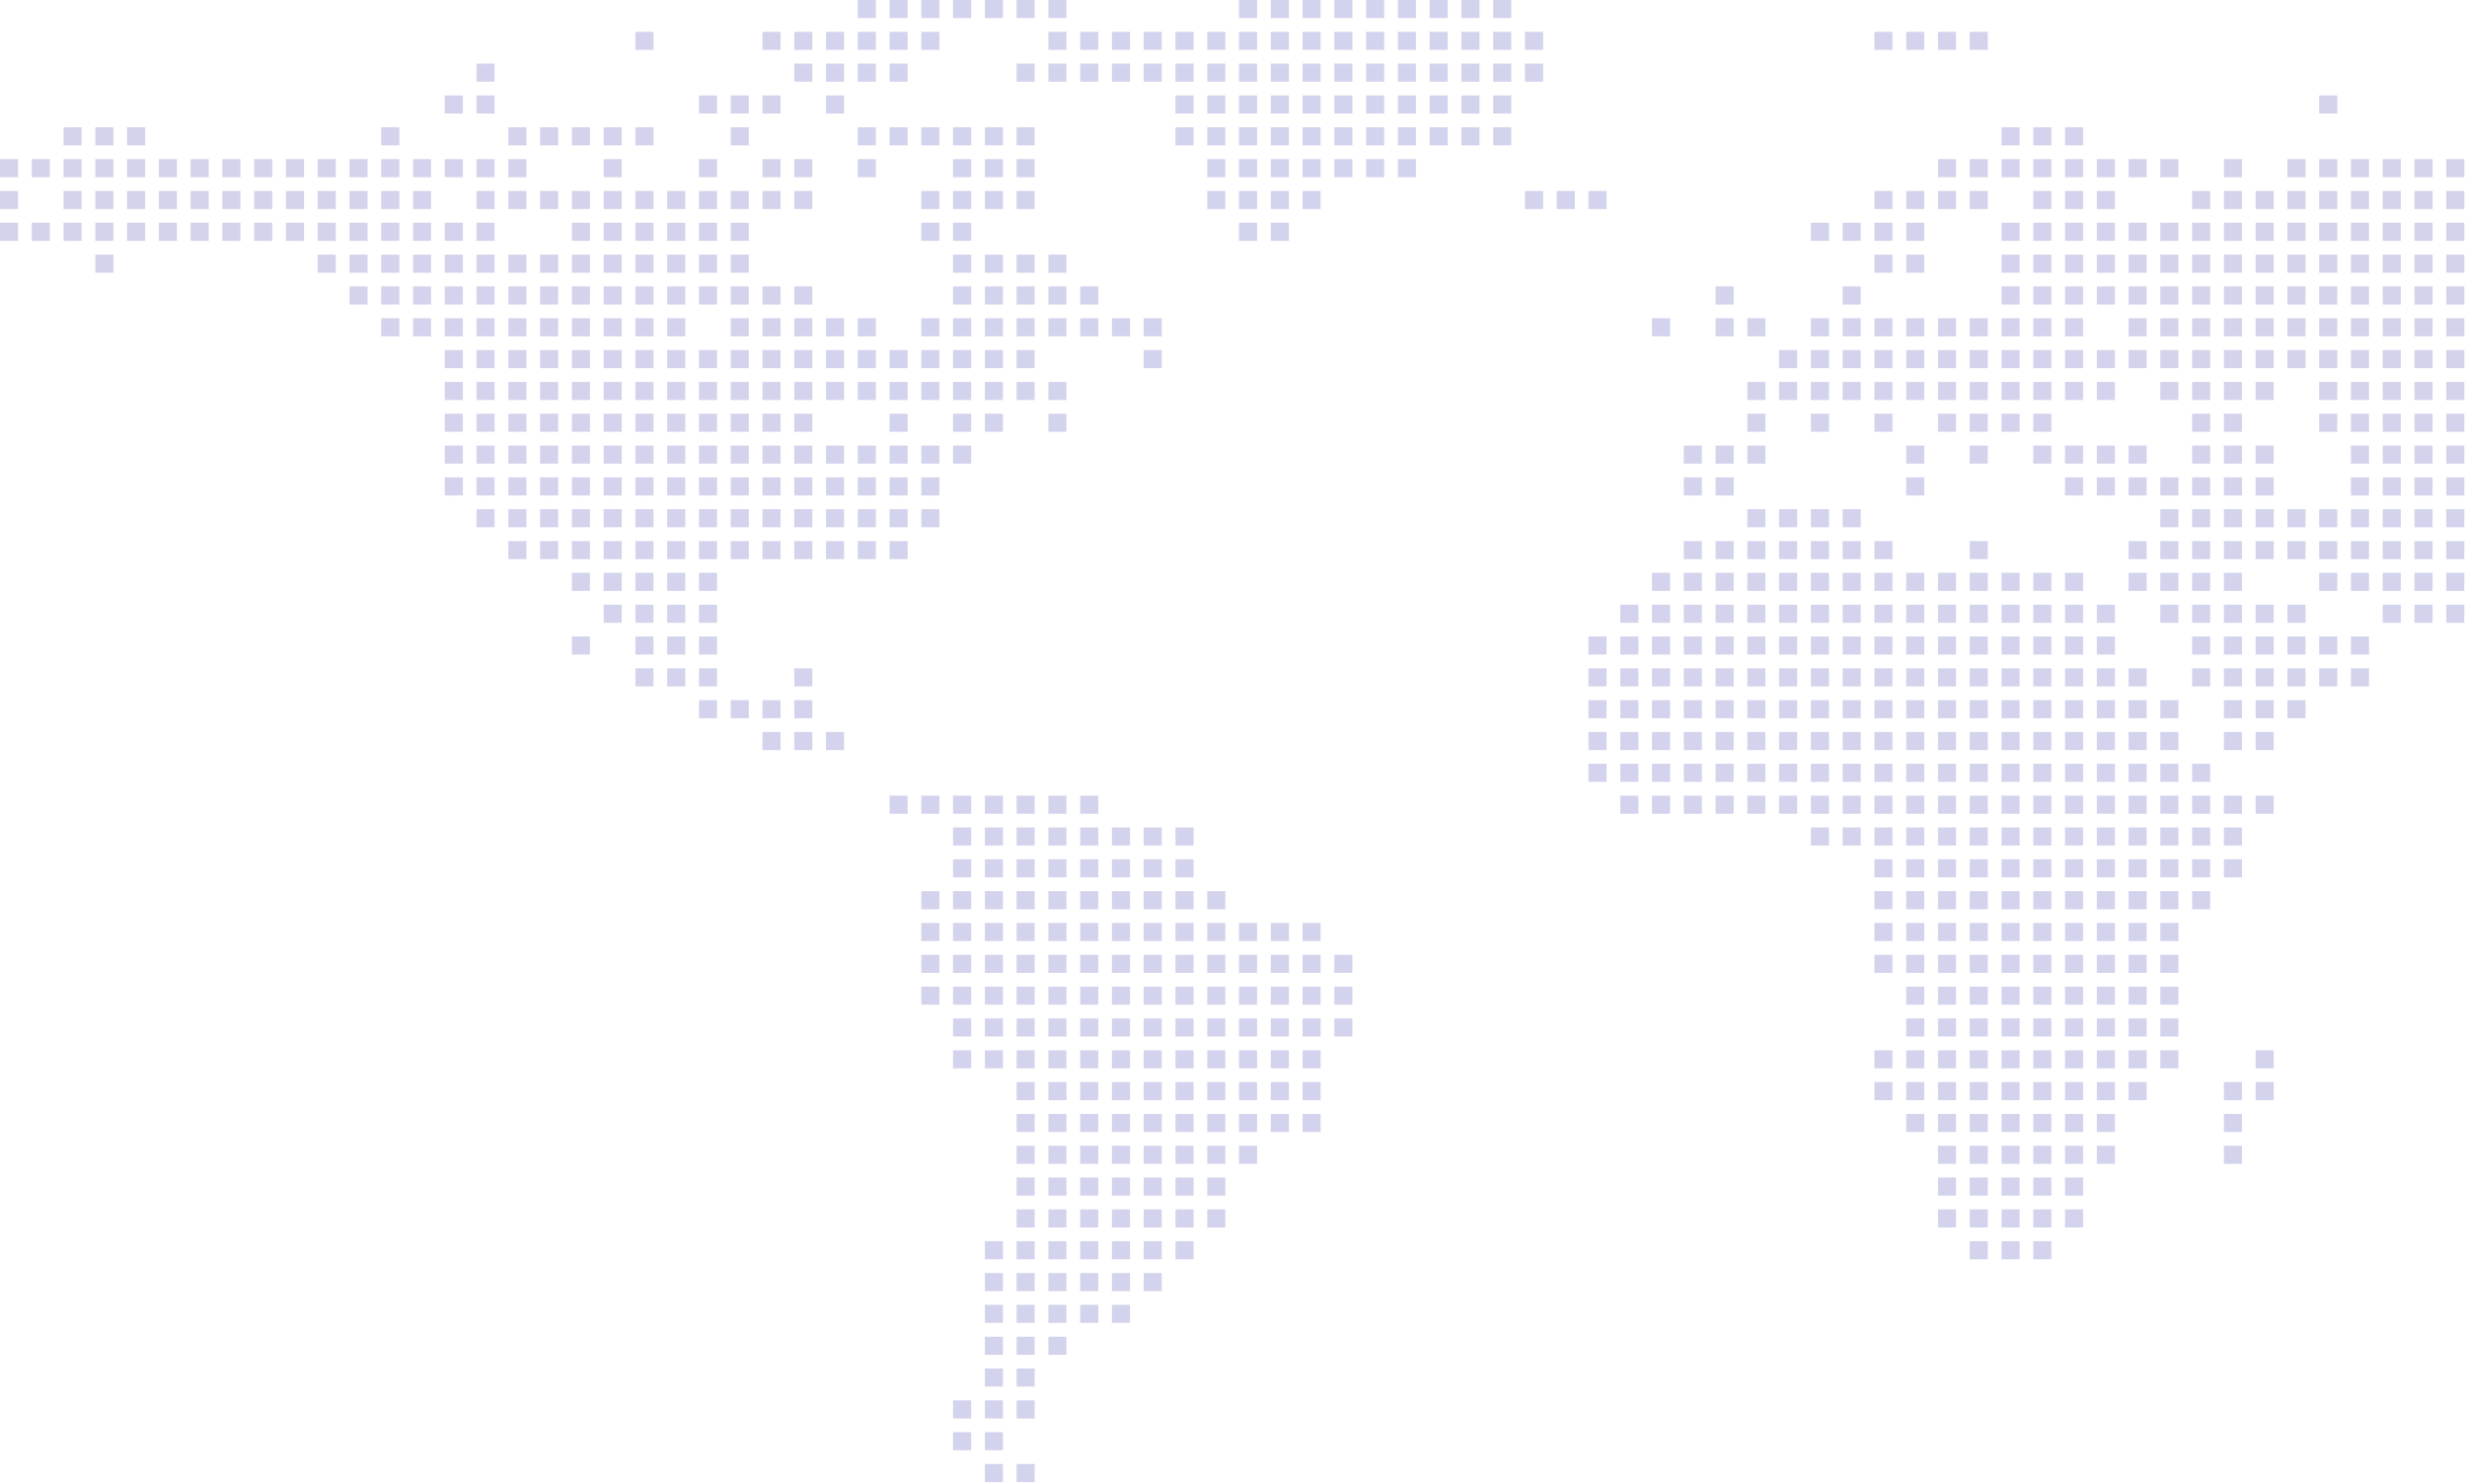 <svg width="803" height="483" fill="none" xmlns="http://www.w3.org/2000/svg"><path d="M336.796 476.569h-5.886v5.886h5.886v-5.886ZM326.462 476.569h-5.886v5.886h5.886v-5.886ZM326.462 466.215h-5.886v5.887h5.886v-5.887ZM316.108 466.215h-5.886v5.887h5.886v-5.887ZM336.796 455.862h-5.886v5.886h5.886v-5.886ZM326.462 455.862h-5.886v5.886h5.886v-5.886ZM316.108 455.862h-5.886v5.886h5.886v-5.886ZM336.796 445.489h-5.886v5.886h5.886v-5.886ZM326.462 445.489h-5.886v5.886h5.886v-5.886ZM347.131 435.135h-5.886v5.887h5.886v-5.887ZM336.796 435.135h-5.886v5.887h5.886v-5.887ZM326.462 435.135h-5.886v5.887h5.886v-5.887ZM367.819 424.763h-5.886v5.886h5.886v-5.886ZM357.484 424.763h-5.886v5.886h5.886v-5.886ZM347.131 424.763h-5.886v5.886h5.886v-5.886ZM336.796 424.763h-5.886v5.886h5.886v-5.886ZM326.462 424.763h-5.886v5.886h5.886v-5.886ZM378.153 414.409h-5.886v5.887h5.886v-5.887ZM367.819 414.409h-5.886v5.886h5.886v-5.886ZM357.484 414.409h-5.886v5.887h5.886v-5.887ZM347.131 414.409h-5.886v5.887h5.886v-5.887ZM336.796 414.409h-5.886v5.887h5.886v-5.887ZM326.462 414.409h-5.886v5.887h5.886v-5.887ZM667.706 404.056h-5.886v5.886h5.886v-5.886ZM657.372 404.056h-5.886v5.886h5.886v-5.886ZM647.018 404.056h-5.886v5.886h5.886v-5.886ZM388.506 404.056h-5.886v5.886h5.886v-5.886ZM378.153 404.056h-5.886v5.886h5.886v-5.886ZM367.819 404.056h-5.886v5.886h5.886v-5.886ZM357.484 404.056h-5.886v5.886h5.886v-5.886ZM347.131 404.056h-5.886v5.886h5.886v-5.886ZM336.796 404.056h-5.886v5.886h5.886v-5.886ZM326.462 404.056h-5.886v5.886h5.886v-5.886ZM678.041 393.683h-5.886v5.886h5.886v-5.886ZM667.706 393.683h-5.886v5.886h5.886v-5.886ZM657.372 393.683h-5.886v5.886h5.886v-5.886ZM647.018 393.683h-5.886v5.886h5.886v-5.886ZM636.684 393.683h-5.886v5.886h5.886v-5.886ZM398.841 393.683h-5.886v5.886h5.886v-5.886ZM388.506 393.683h-5.886v5.886h5.886v-5.886ZM378.153 393.683h-5.886v5.886h5.886v-5.886ZM367.819 393.683h-5.886v5.886h5.886v-5.886ZM357.484 393.683h-5.886v5.886h5.886v-5.886ZM347.131 393.683h-5.886v5.886h5.886v-5.886ZM336.796 393.683h-5.886v5.886h5.886v-5.886ZM678.041 383.329h-5.886v5.887h5.886v-5.887ZM667.706 383.329h-5.886v5.887h5.886v-5.887ZM657.372 383.329h-5.886v5.887h5.886v-5.887ZM647.018 383.329h-5.886v5.887h5.886v-5.887ZM636.684 383.329h-5.886v5.887h5.886v-5.887ZM398.841 383.329h-5.886v5.887h5.886v-5.887ZM388.506 383.329h-5.886v5.887h5.886v-5.887ZM378.153 383.329h-5.886v5.887h5.886v-5.887ZM367.819 383.329h-5.886v5.887h5.886v-5.887ZM357.484 383.329h-5.886v5.887h5.886v-5.887ZM347.131 383.329h-5.886v5.887h5.886v-5.887ZM336.796 383.329h-5.886v5.887h5.886v-5.887ZM729.751 372.976h-5.886v5.886h5.886v-5.886ZM688.394 372.976h-5.886v5.886h5.886v-5.886ZM678.041 372.976h-5.886v5.886h5.886v-5.886ZM667.706 372.976h-5.886v5.886h5.886v-5.886ZM657.372 372.976h-5.886v5.886h5.886v-5.886ZM647.018 372.976h-5.886v5.886h5.886v-5.886ZM636.684 372.976h-5.886v5.886h5.886v-5.886ZM409.175 372.976h-5.886v5.886h5.886v-5.886ZM398.841 372.976h-5.886v5.886h5.886v-5.886ZM388.506 372.976h-5.886v5.886h5.886v-5.886ZM378.153 372.976h-5.886v5.886h5.886v-5.886ZM367.819 372.976h-5.886v5.886h5.886v-5.886ZM357.484 372.976h-5.886v5.886h5.886v-5.886ZM347.131 372.976h-5.886v5.886h5.886v-5.886ZM336.796 372.976h-5.886v5.886h5.886v-5.886ZM729.751 362.603h-5.886v5.886h5.886v-5.886ZM688.394 362.603h-5.886v5.886h5.886v-5.886ZM678.041 362.603h-5.886v5.886h5.886v-5.886ZM667.706 362.603h-5.886v5.886h5.886v-5.886ZM657.372 362.603h-5.886v5.886h5.886v-5.886ZM647.018 362.603h-5.886v5.886h5.886v-5.886ZM636.684 362.603h-5.886v5.886h5.886v-5.886ZM626.35 362.603h-5.886v5.886h5.886v-5.886ZM429.863 362.603h-5.886v5.886h5.886v-5.886ZM419.528 362.603h-5.886v5.886h5.886v-5.886ZM409.175 362.603h-5.886v5.886h5.886v-5.886ZM398.841 362.603h-5.886v5.886h5.886v-5.886ZM388.506 362.603h-5.886v5.886h5.886v-5.886ZM378.153 362.603h-5.886v5.886h5.886v-5.886ZM367.819 362.603h-5.886v5.886h5.886v-5.886ZM357.484 362.603h-5.886v5.886h5.886v-5.886ZM347.131 362.603h-5.886v5.886h5.886v-5.886ZM336.796 362.603h-5.886v5.886h5.886v-5.886ZM740.085 352.25h-5.886v5.886h5.886v-5.886ZM729.751 352.25h-5.886v5.886h5.886v-5.886ZM698.729 352.25h-5.887v5.886h5.887v-5.886ZM688.394 352.25h-5.886v5.886h5.886v-5.886ZM678.041 352.25h-5.886v5.886h5.886v-5.886ZM667.706 352.25h-5.886v5.886h5.886v-5.886ZM657.372 352.25h-5.886v5.886h5.886v-5.886ZM647.018 352.25h-5.886v5.886h5.886v-5.886ZM636.684 352.25h-5.886v5.886h5.886v-5.886ZM626.35 352.25h-5.886v5.886h5.886v-5.886ZM615.997 352.25h-5.887v5.886h5.887v-5.886ZM429.863 352.25h-5.886v5.886h5.886v-5.886ZM419.528 352.25h-5.886v5.886h5.886v-5.886ZM409.175 352.25h-5.886v5.886h5.886v-5.886ZM398.841 352.25h-5.886v5.886h5.886v-5.886ZM388.506 352.25h-5.886v5.886h5.886v-5.886ZM378.153 352.25h-5.886v5.886h5.886v-5.886ZM367.819 352.25h-5.886v5.886h5.886v-5.886ZM357.484 352.25h-5.886v5.886h5.886v-5.886ZM347.131 352.25h-5.886v5.886h5.886v-5.886ZM336.796 352.25h-5.886v5.886h5.886v-5.886ZM740.085 341.896h-5.886v5.887h5.886v-5.887ZM709.063 341.896h-5.886v5.887h5.886v-5.887ZM698.729 341.896h-5.887v5.887h5.887v-5.887ZM688.394 341.896h-5.886v5.887h5.886v-5.887ZM678.041 341.896h-5.886v5.887h5.886v-5.887ZM667.706 341.896h-5.886v5.887h5.886v-5.887ZM657.372 341.896h-5.886v5.887h5.886v-5.887ZM647.018 341.896h-5.886v5.887h5.886v-5.887ZM636.684 341.896h-5.886v5.887h5.886v-5.887ZM626.35 341.896h-5.886v5.887h5.886v-5.887ZM615.997 341.896h-5.887v5.887h5.887v-5.887ZM429.863 341.896h-5.886v5.887h5.886v-5.887ZM419.528 341.896h-5.886v5.887h5.886v-5.887ZM409.175 341.896h-5.886v5.887h5.886v-5.887ZM398.841 341.896h-5.886v5.887h5.886v-5.887ZM388.506 341.896h-5.886v5.887h5.886v-5.887ZM378.153 341.896h-5.886v5.887h5.886v-5.887ZM367.819 341.896h-5.886v5.887h5.886v-5.887ZM357.484 341.896h-5.886v5.887h5.886v-5.887ZM347.131 341.896h-5.886v5.887h5.886v-5.887ZM336.796 341.896h-5.886v5.887h5.886v-5.887ZM326.462 341.896h-5.886v5.887h5.886v-5.887ZM316.108 341.896h-5.886v5.887h5.886v-5.887ZM709.063 331.524h-5.886v5.886h5.886v-5.886ZM698.729 331.524h-5.887v5.886h5.887v-5.886ZM688.394 331.524h-5.886v5.886h5.886v-5.886ZM678.041 331.524h-5.886v5.886h5.886v-5.886ZM667.706 331.524h-5.886v5.886h5.886v-5.886ZM657.372 331.524h-5.886v5.886h5.886v-5.886ZM647.018 331.524h-5.886v5.886h5.886v-5.886ZM636.684 331.524h-5.886v5.886h5.886v-5.886ZM626.35 331.524h-5.886v5.886h5.886v-5.886ZM440.197 331.524h-5.886v5.886h5.886v-5.886ZM429.863 331.524h-5.886v5.886h5.886v-5.886ZM419.528 331.524h-5.886v5.886h5.886v-5.886ZM409.175 331.524h-5.886v5.886h5.886v-5.886ZM398.841 331.524h-5.886v5.886h5.886v-5.886ZM388.506 331.524h-5.886v5.886h5.886v-5.886ZM378.153 331.524h-5.886v5.886h5.886v-5.886ZM367.819 331.524h-5.886v5.886h5.886v-5.886ZM357.484 331.524h-5.886v5.886h5.886v-5.886ZM347.131 331.524h-5.886v5.886h5.886v-5.886ZM336.796 331.524h-5.886v5.886h5.886v-5.886ZM326.462 331.524h-5.886v5.886h5.886v-5.886ZM316.108 331.524h-5.886v5.886h5.886v-5.886ZM709.063 321.17h-5.886v5.886h5.886v-5.886ZM698.729 321.17h-5.887v5.886h5.887v-5.886ZM688.394 321.17h-5.886v5.886h5.886v-5.886ZM678.041 321.17h-5.886v5.886h5.886v-5.886ZM667.706 321.17h-5.886v5.886h5.886v-5.886ZM657.372 321.17h-5.886v5.886h5.886v-5.886ZM647.018 321.17h-5.886v5.886h5.886v-5.886ZM636.684 321.17h-5.886v5.886h5.886v-5.886ZM626.35 321.17h-5.886v5.886h5.886v-5.886ZM440.197 321.17h-5.886v5.886h5.886v-5.886ZM429.863 321.17h-5.886v5.886h5.886v-5.886ZM419.528 321.17h-5.886v5.886h5.886v-5.886ZM409.175 321.17h-5.886v5.886h5.886v-5.886ZM398.841 321.17h-5.886v5.886h5.886v-5.886ZM388.506 321.17h-5.886v5.886h5.886v-5.886ZM378.153 321.17h-5.886v5.886h5.886v-5.886ZM367.819 321.17h-5.886v5.886h5.886v-5.886ZM357.484 321.17h-5.886v5.886h5.886v-5.886ZM347.131 321.17h-5.886v5.886h5.886v-5.886ZM336.796 321.17h-5.886v5.886h5.886v-5.886ZM326.462 321.17h-5.886v5.886h5.886v-5.886ZM316.108 321.17h-5.886v5.886h5.886v-5.886ZM305.774 321.17h-5.886v5.886h5.886v-5.886ZM709.063 310.817h-5.886v5.886h5.886v-5.886ZM698.729 310.817h-5.887v5.886h5.887v-5.886ZM688.394 310.817h-5.886v5.886h5.886v-5.886ZM678.041 310.817h-5.886v5.886h5.886v-5.886ZM667.706 310.817h-5.886v5.886h5.886v-5.886ZM657.372 310.817h-5.886v5.886h5.886v-5.886ZM647.018 310.817h-5.886v5.886h5.886v-5.886ZM636.684 310.817h-5.886v5.886h5.886v-5.886ZM626.35 310.817h-5.886v5.886h5.886v-5.886ZM615.997 310.817h-5.887v5.886h5.887v-5.886ZM440.197 310.817h-5.886v5.886h5.886v-5.886ZM429.863 310.817h-5.886v5.886h5.886v-5.886ZM419.528 310.817h-5.886v5.886h5.886v-5.886ZM409.175 310.817h-5.886v5.886h5.886v-5.886ZM398.841 310.817h-5.886v5.886h5.886v-5.886ZM388.506 310.817h-5.886v5.886h5.886v-5.886ZM378.153 310.817h-5.886v5.886h5.886v-5.886ZM367.819 310.817h-5.886v5.886h5.886v-5.886ZM357.484 310.817h-5.886v5.886h5.886v-5.886ZM347.131 310.817h-5.886v5.886h5.886v-5.886ZM336.796 310.817h-5.886v5.886h5.886v-5.886ZM326.462 310.817h-5.886v5.886h5.886v-5.886ZM316.108 310.817h-5.886v5.886h5.886v-5.886ZM305.774 310.817h-5.886v5.886h5.886v-5.886ZM709.063 300.444h-5.886v5.886h5.886v-5.886ZM698.729 300.444h-5.887v5.886h5.887v-5.886ZM688.394 300.444h-5.886v5.886h5.886v-5.886ZM678.041 300.444h-5.886v5.886h5.886v-5.886ZM667.706 300.444h-5.886v5.886h5.886v-5.886ZM657.372 300.444h-5.886v5.886h5.886v-5.886ZM647.018 300.444h-5.886v5.886h5.886v-5.886ZM636.684 300.444h-5.886v5.886h5.886v-5.886ZM626.35 300.444h-5.886v5.886h5.886v-5.886ZM615.997 300.444h-5.887v5.886h5.887v-5.886ZM429.863 300.444h-5.886v5.886h5.886v-5.886ZM419.528 300.444h-5.886v5.886h5.886v-5.886ZM409.175 300.444h-5.886v5.886h5.886v-5.886ZM398.841 300.444h-5.886v5.886h5.886v-5.886ZM388.506 300.444h-5.886v5.886h5.886v-5.886ZM378.153 300.444h-5.886v5.886h5.886v-5.886ZM367.819 300.444h-5.886v5.886h5.886v-5.886ZM357.484 300.444h-5.886v5.886h5.886v-5.886ZM347.131 300.444h-5.886v5.886h5.886v-5.886ZM336.796 300.444h-5.886v5.886h5.886v-5.886ZM326.462 300.444h-5.886v5.886h5.886v-5.886ZM316.108 300.444h-5.886v5.886h5.886v-5.886ZM305.774 300.444h-5.886v5.886h5.886v-5.886ZM719.416 290.09h-5.886v5.887h5.886v-5.887ZM709.063 290.09h-5.886v5.887h5.886v-5.887ZM698.729 290.09h-5.887v5.887h5.887v-5.887ZM688.394 290.09h-5.886v5.887h5.886v-5.887ZM678.041 290.09h-5.886v5.887h5.886v-5.887ZM667.706 290.09h-5.886v5.887h5.886v-5.887ZM657.372 290.09h-5.886v5.887h5.886v-5.887ZM647.018 290.09h-5.886v5.887h5.886v-5.887ZM636.684 290.09h-5.886v5.887h5.886v-5.887ZM626.35 290.09h-5.886v5.887h5.886v-5.887ZM615.997 290.09h-5.887v5.887h5.887v-5.887ZM398.841 290.09h-5.886v5.887h5.886v-5.887ZM388.506 290.09h-5.886v5.887h5.886v-5.887ZM378.153 290.09h-5.886v5.887h5.886v-5.887ZM367.819 290.09h-5.886v5.887h5.886v-5.887ZM357.484 290.09h-5.886v5.887h5.886v-5.887ZM347.131 290.09h-5.886v5.887h5.886v-5.887ZM336.796 290.09h-5.886v5.887h5.886v-5.887ZM326.462 290.09h-5.886v5.887h5.886v-5.887ZM316.108 290.09h-5.886v5.887h5.886v-5.887ZM305.774 290.09h-5.886v5.887h5.886v-5.887ZM729.751 279.718h-5.886v5.886h5.886v-5.886ZM719.416 279.718h-5.886v5.886h5.886v-5.886ZM709.063 279.718h-5.886v5.886h5.886v-5.886ZM698.729 279.718h-5.887v5.886h5.887v-5.886ZM688.394 279.718h-5.886v5.886h5.886v-5.886ZM678.041 279.718h-5.886v5.886h5.886v-5.886ZM667.706 279.718h-5.886v5.886h5.886v-5.886ZM657.372 279.718h-5.886v5.886h5.886v-5.886ZM647.018 279.718h-5.886v5.886h5.886v-5.886ZM636.684 279.718h-5.886v5.886h5.886v-5.886ZM626.35 279.718h-5.886v5.886h5.886v-5.886ZM615.997 279.718h-5.887v5.886h5.887v-5.886ZM388.506 279.718h-5.886v5.886h5.886v-5.886ZM378.153 279.718h-5.886v5.886h5.886v-5.886ZM367.819 279.718h-5.886v5.886h5.886v-5.886ZM357.484 279.718h-5.886v5.886h5.886v-5.886ZM347.131 279.718h-5.886v5.886h5.886v-5.886ZM336.796 279.718h-5.886v5.886h5.886v-5.886ZM326.462 279.718h-5.886v5.886h5.886v-5.886ZM316.108 279.718h-5.886v5.886h5.886v-5.886ZM729.751 269.364h-5.886v5.886h5.886v-5.886ZM719.416 269.364h-5.886v5.886h5.886v-5.886ZM709.063 269.364h-5.886v5.886h5.886v-5.886ZM698.729 269.364h-5.887v5.886h5.887v-5.886ZM688.394 269.364h-5.886v5.886h5.886v-5.886ZM678.041 269.364h-5.886v5.886h5.886v-5.886ZM667.706 269.364h-5.886v5.886h5.886v-5.886ZM657.372 269.364h-5.886v5.886h5.886v-5.886ZM647.018 269.364h-5.886v5.886h5.886v-5.886ZM636.684 269.364h-5.886v5.886h5.886v-5.886ZM626.35 269.364h-5.886v5.886h5.886v-5.886ZM615.997 269.364h-5.887v5.886h5.887v-5.886ZM605.662 269.364h-5.886v5.886h5.886v-5.886ZM595.328 269.364h-5.887v5.886h5.887v-5.886ZM388.506 269.364h-5.886v5.886h5.886v-5.886ZM378.153 269.364h-5.886v5.886h5.886v-5.886ZM367.819 269.364h-5.886v5.886h5.886v-5.886ZM357.484 269.364h-5.886v5.886h5.886v-5.886ZM347.131 269.364h-5.886v5.886h5.886v-5.886ZM336.796 269.364h-5.886v5.886h5.886v-5.886ZM326.462 269.364h-5.886v5.886h5.886v-5.886ZM316.108 269.364h-5.886v5.886h5.886v-5.886ZM740.085 259.01h-5.886v5.887h5.886v-5.887ZM729.751 259.01h-5.886v5.887h5.886v-5.887ZM719.416 259.01h-5.886v5.887h5.886v-5.887ZM709.063 259.01h-5.886v5.887h5.886v-5.887ZM698.729 259.01h-5.887v5.887h5.887v-5.887ZM688.394 259.01h-5.886v5.887h5.886v-5.887ZM678.041 259.01h-5.886v5.887h5.886v-5.887ZM667.706 259.01h-5.886v5.887h5.886v-5.887ZM657.372 259.01h-5.886v5.887h5.886v-5.887ZM647.018 259.01h-5.886v5.887h5.886v-5.887ZM636.684 259.01h-5.886v5.887h5.886v-5.887ZM626.35 259.01h-5.886v5.887h5.886v-5.887ZM615.997 259.01h-5.887v5.887h5.887v-5.887ZM605.662 259.01h-5.886v5.887h5.886v-5.887ZM595.328 259.01h-5.887v5.887h5.887v-5.887ZM584.974 259.01h-5.886v5.887h5.886v-5.887ZM574.64 259.01h-5.887v5.887h5.887v-5.887ZM564.305 259.01h-5.886v5.887h5.886v-5.887ZM553.952 259.01h-5.886v5.887h5.886v-5.887ZM543.617 259.01h-5.886v5.887h5.886v-5.887ZM533.283 259.01h-5.886v5.887h5.886v-5.887ZM357.484 259.01h-5.886v5.887h5.886v-5.887ZM347.131 259.01h-5.886v5.887h5.886v-5.887ZM336.796 259.01h-5.886v5.887h5.886v-5.887ZM326.462 259.01h-5.886v5.887h5.886v-5.887ZM316.108 259.01h-5.886v5.887h5.886v-5.887ZM305.774 259.01h-5.886v5.887h5.886v-5.887ZM295.44 259.01h-5.886v5.887h5.886v-5.887ZM719.416 248.638h-5.886v5.886h5.886v-5.886ZM709.063 248.638h-5.886v5.886h5.886v-5.886ZM698.729 248.638h-5.887v5.886h5.887v-5.886ZM688.394 248.638h-5.886v5.886h5.886v-5.886ZM678.041 248.638h-5.886v5.886h5.886v-5.886ZM667.706 248.638h-5.886v5.886h5.886v-5.886ZM657.372 248.638h-5.886v5.886h5.886v-5.886ZM647.018 248.638h-5.886v5.886h5.886v-5.886ZM636.684 248.638h-5.886v5.886h5.886v-5.886ZM626.35 248.638h-5.886v5.886h5.886v-5.886ZM615.997 248.638h-5.887v5.886h5.887v-5.886ZM605.662 248.638h-5.886v5.886h5.886v-5.886ZM595.328 248.638h-5.887v5.886h5.887v-5.886ZM584.974 248.638h-5.886v5.886h5.886v-5.886ZM574.64 248.638h-5.887v5.886h5.887v-5.886ZM564.305 248.638h-5.886v5.886h5.886v-5.886ZM553.952 248.638h-5.886v5.886h5.886v-5.886ZM543.617 248.638h-5.886v5.886h5.886v-5.886ZM533.283 248.638h-5.886v5.886h5.886v-5.886ZM522.93 248.638h-5.887v5.886h5.887v-5.886ZM740.085 238.284h-5.886v5.887h5.886v-5.887ZM729.751 238.284h-5.886v5.887h5.886v-5.887ZM709.063 238.284h-5.886v5.887h5.886v-5.887ZM698.729 238.284h-5.887v5.887h5.887v-5.887ZM688.394 238.284h-5.886v5.887h5.886v-5.887ZM678.041 238.284h-5.886v5.887h5.886v-5.887ZM667.706 238.284h-5.886v5.887h5.886v-5.887ZM657.372 238.284h-5.886v5.887h5.886v-5.887ZM647.018 238.284h-5.886v5.887h5.886v-5.887ZM636.684 238.284h-5.886v5.887h5.886v-5.887ZM626.35 238.284h-5.886v5.887h5.886v-5.887ZM615.997 238.284h-5.887v5.887h5.887v-5.887ZM605.662 238.284h-5.886v5.887h5.886v-5.887ZM595.328 238.284h-5.887v5.887h5.887v-5.887ZM584.974 238.284h-5.886v5.887h5.886v-5.887ZM574.64 238.284h-5.887v5.887h5.887v-5.887ZM564.305 238.284h-5.886v5.887h5.886v-5.887ZM553.952 238.284h-5.886v5.887h5.886v-5.887ZM543.617 238.284h-5.886v5.887h5.886v-5.887ZM533.283 238.284h-5.886v5.887h5.886v-5.887ZM522.93 238.284h-5.887v5.887h5.887v-5.887ZM274.752 238.284h-5.886v5.887h5.886v-5.887ZM264.417 238.284h-5.886v5.887h5.886v-5.887ZM254.064 238.284h-5.886v5.887h5.886v-5.887ZM750.439 227.931h-5.887v5.886h5.887v-5.886ZM740.085 227.931h-5.886v5.886h5.886v-5.886ZM729.751 227.931h-5.886v5.886h5.886v-5.886ZM709.063 227.931h-5.886v5.886h5.886v-5.886ZM698.729 227.931h-5.887v5.886h5.887v-5.886ZM688.394 227.931h-5.886v5.886h5.886v-5.886ZM678.041 227.931h-5.886v5.886h5.886v-5.886ZM667.706 227.931h-5.886v5.886h5.886v-5.886ZM657.372 227.931h-5.886v5.886h5.886v-5.886ZM647.018 227.931h-5.886v5.886h5.886v-5.886ZM636.684 227.931h-5.886v5.886h5.886v-5.886ZM626.35 227.931h-5.886v5.886h5.886v-5.886ZM615.997 227.931h-5.887v5.886h5.887v-5.886ZM605.662 227.931h-5.886v5.886h5.886v-5.886ZM595.328 227.931h-5.887v5.886h5.887v-5.886ZM584.974 227.931h-5.886v5.886h5.886v-5.886ZM574.64 227.931h-5.887v5.886h5.887v-5.886ZM564.305 227.931h-5.886v5.886h5.886v-5.886ZM553.952 227.931h-5.886v5.886h5.886v-5.886ZM543.617 227.931h-5.886v5.886h5.886v-5.886ZM533.283 227.931h-5.886v5.886h5.886v-5.886ZM522.93 227.931h-5.887v5.886h5.887v-5.886ZM264.417 227.931h-5.886v5.886h5.886v-5.886ZM254.064 227.931h-5.886v5.886h5.886v-5.886ZM243.73 227.931h-5.887v5.886h5.887v-5.886ZM233.395 227.931h-5.886v5.886h5.886v-5.886ZM771.107 217.558h-5.886v5.886h5.886v-5.886ZM760.773 217.558h-5.886v5.886h5.886v-5.886ZM750.439 217.558h-5.887v5.886h5.887v-5.886ZM740.085 217.558h-5.886v5.886h5.886v-5.886ZM729.751 217.558h-5.886v5.886h5.886v-5.886ZM719.416 217.558h-5.886v5.886h5.886v-5.886ZM698.729 217.558h-5.887v5.886h5.887v-5.886ZM688.394 217.558h-5.886v5.886h5.886v-5.886ZM678.041 217.558h-5.886v5.886h5.886v-5.886ZM667.706 217.558h-5.886v5.886h5.886v-5.886ZM657.372 217.558h-5.886v5.886h5.886v-5.886ZM647.018 217.558h-5.886v5.886h5.886v-5.886ZM636.684 217.558h-5.886v5.886h5.886v-5.886ZM626.35 217.558h-5.886v5.886h5.886v-5.886ZM615.997 217.558h-5.887v5.886h5.887v-5.886ZM605.662 217.558h-5.886v5.886h5.886v-5.886ZM595.328 217.558h-5.887v5.886h5.887v-5.886ZM584.974 217.558h-5.886v5.886h5.886v-5.886ZM574.64 217.558h-5.887v5.886h5.887v-5.886ZM564.305 217.558h-5.886v5.886h5.886v-5.886ZM553.952 217.558h-5.886v5.886h5.886v-5.886ZM543.617 217.558h-5.886v5.886h5.886v-5.886ZM533.283 217.558h-5.886v5.886h5.886v-5.886ZM522.93 217.558h-5.887v5.886h5.887v-5.886ZM264.417 217.558h-5.886v5.886h5.886v-5.886ZM233.395 217.558h-5.886v5.886h5.886v-5.886ZM223.042 217.558h-5.886v5.886h5.886v-5.886ZM212.707 217.558h-5.886v5.886h5.886v-5.886ZM771.107 207.205h-5.886v5.886h5.886v-5.886ZM760.773 207.205h-5.886v5.886h5.886v-5.886ZM750.439 207.205h-5.887v5.886h5.887v-5.886ZM740.085 207.205h-5.886v5.886h5.886v-5.886ZM729.751 207.205h-5.886v5.886h5.886v-5.886ZM719.416 207.205h-5.886v5.886h5.886v-5.886ZM688.394 207.205h-5.886v5.886h5.886v-5.886ZM678.041 207.205h-5.886v5.886h5.886v-5.886ZM667.706 207.205h-5.886v5.886h5.886v-5.886ZM657.372 207.205h-5.886v5.886h5.886v-5.886ZM647.018 207.205h-5.886v5.886h5.886v-5.886ZM636.684 207.205h-5.886v5.886h5.886v-5.886ZM626.35 207.205h-5.886v5.886h5.886v-5.886ZM615.997 207.205h-5.887v5.886h5.887v-5.886ZM605.662 207.205h-5.886v5.886h5.886v-5.886ZM595.328 207.205h-5.887v5.886h5.887v-5.886ZM584.974 207.205h-5.886v5.886h5.886v-5.886ZM574.64 207.205h-5.887v5.886h5.887v-5.886ZM564.305 207.205h-5.886v5.886h5.886v-5.886ZM553.952 207.205h-5.886v5.886h5.886v-5.886ZM543.617 207.205h-5.886v5.886h5.886v-5.886ZM533.283 207.205h-5.886v5.886h5.886v-5.886ZM522.93 207.205h-5.887v5.886h5.887v-5.886ZM233.395 207.205h-5.886v5.886h5.886v-5.886ZM223.042 207.205h-5.886v5.886h5.886v-5.886ZM212.707 207.205h-5.886v5.886h5.886v-5.886ZM192.019 207.205h-5.886v5.886h5.886v-5.886ZM802.13 196.851h-5.887v5.886h5.887v-5.886ZM791.795 196.851h-5.886v5.886h5.886v-5.886ZM781.461 196.851h-5.886v5.886h5.886v-5.886ZM750.439 196.851h-5.887v5.886h5.887v-5.886ZM740.085 196.851h-5.886v5.886h5.886v-5.886ZM729.751 196.851h-5.886v5.886h5.886v-5.886ZM719.416 196.851h-5.886v5.886h5.886v-5.886ZM709.063 196.851h-5.886v5.886h5.886v-5.886ZM688.394 196.851h-5.886v5.886h5.886v-5.886ZM678.041 196.851h-5.886v5.886h5.886v-5.886ZM667.706 196.851h-5.886v5.886h5.886v-5.886ZM657.372 196.851h-5.886v5.886h5.886v-5.886ZM647.018 196.851h-5.886v5.886h5.886v-5.886ZM636.684 196.851h-5.886v5.886h5.886v-5.886ZM626.35 196.851h-5.886v5.886h5.886v-5.886ZM615.997 196.851h-5.887v5.886h5.887v-5.886ZM605.662 196.851h-5.886v5.886h5.886v-5.886ZM595.328 196.851h-5.887v5.886h5.887v-5.886ZM584.974 196.851h-5.886v5.886h5.886v-5.886ZM574.64 196.851h-5.887v5.886h5.887v-5.886ZM564.305 196.851h-5.886v5.886h5.886v-5.886ZM553.952 196.851h-5.886v5.886h5.886v-5.886ZM543.617 196.851h-5.886v5.886h5.886v-5.886ZM533.283 196.851h-5.886v5.886h5.886v-5.886ZM233.395 196.851h-5.886v5.886h5.886v-5.886ZM223.042 196.851h-5.886v5.886h5.886v-5.886ZM212.707 196.851h-5.886v5.886h5.886v-5.886ZM202.373 196.851h-5.886v5.886h5.886v-5.886ZM802.13 186.478h-5.887v5.887h5.887v-5.887ZM791.795 186.478h-5.886v5.887h5.886v-5.887ZM781.461 186.478h-5.886v5.887h5.886v-5.887ZM771.107 186.478h-5.886v5.887h5.886v-5.887ZM760.773 186.478h-5.886v5.887h5.886v-5.887ZM729.751 186.478h-5.886v5.887h5.886v-5.887ZM719.416 186.478h-5.886v5.887h5.886v-5.887ZM709.063 186.478h-5.886v5.887h5.886v-5.887ZM698.729 186.478h-5.887v5.887h5.887v-5.887ZM678.041 186.478h-5.886v5.887h5.886v-5.887ZM667.706 186.478h-5.886v5.887h5.886v-5.887ZM657.372 186.478h-5.886v5.887h5.886v-5.887ZM647.018 186.478h-5.886v5.887h5.886v-5.887ZM636.684 186.478h-5.886v5.887h5.886v-5.887ZM626.35 186.478h-5.886v5.887h5.886v-5.887ZM615.997 186.478h-5.887v5.887h5.887v-5.887ZM605.662 186.478h-5.886v5.887h5.886v-5.887ZM595.328 186.478h-5.887v5.887h5.887v-5.887ZM584.974 186.478h-5.886v5.887h5.886v-5.887ZM574.64 186.478h-5.887v5.887h5.887v-5.887ZM564.305 186.478h-5.886v5.887h5.886v-5.887ZM553.952 186.478h-5.886v5.887h5.886v-5.887ZM543.617 186.478h-5.886v5.887h5.886v-5.887ZM233.395 186.478h-5.886v5.887h5.886v-5.887ZM223.042 186.478h-5.886v5.887h5.886v-5.887ZM212.707 186.478h-5.886v5.887h5.886v-5.887ZM202.373 186.478h-5.886v5.887h5.886v-5.887ZM192.019 186.478h-5.886v5.887h5.886v-5.887ZM802.13 176.125h-5.887v5.886h5.887v-5.886ZM791.795 176.125h-5.886v5.886h5.886v-5.886ZM781.461 176.125h-5.886v5.886h5.886v-5.886ZM771.107 176.125h-5.886v5.886h5.886v-5.886ZM760.773 176.125h-5.886v5.886h5.886v-5.886ZM750.439 176.125h-5.887v5.886h5.887v-5.886ZM740.085 176.125h-5.886v5.886h5.886v-5.886ZM729.751 176.125h-5.886v5.886h5.886v-5.886ZM719.416 176.125h-5.886v5.886h5.886v-5.886ZM709.063 176.125h-5.886v5.886h5.886v-5.886ZM698.729 176.125h-5.887v5.886h5.887v-5.886ZM647.018 176.125h-5.886v5.886h5.886v-5.886ZM615.997 176.125h-5.887v5.886h5.887v-5.886ZM605.662 176.125h-5.886v5.886h5.886v-5.886ZM595.328 176.125h-5.887v5.886h5.887v-5.886ZM584.974 176.125h-5.886v5.886h5.886v-5.886ZM574.64 176.125h-5.887v5.886h5.887v-5.886ZM564.305 176.125h-5.886v5.886h5.886v-5.886ZM553.952 176.125h-5.886v5.886h5.886v-5.886ZM295.44 176.125h-5.886v5.886h5.886v-5.886ZM285.086 176.125H279.2v5.886h5.886v-5.886ZM274.752 176.125h-5.886v5.886h5.886v-5.886ZM264.417 176.125h-5.886v5.886h5.886v-5.886ZM254.064 176.125h-5.886v5.886h5.886v-5.886ZM243.73 176.125h-5.887v5.886h5.887v-5.886ZM233.395 176.125h-5.886v5.886h5.886v-5.886ZM223.042 176.125h-5.886v5.886h5.886v-5.886ZM212.707 176.125h-5.886v5.886h5.886v-5.886ZM202.373 176.125h-5.886v5.886h5.886v-5.886ZM192.019 176.125h-5.886v5.886h5.886v-5.886ZM181.685 176.125h-5.886v5.886h5.886v-5.886ZM171.351 176.125h-5.886v5.886h5.886v-5.886ZM802.13 165.752h-5.887v5.886h5.887v-5.886ZM791.795 165.752h-5.886v5.886h5.886v-5.886ZM781.461 165.752h-5.886v5.886h5.886v-5.886ZM771.107 165.752h-5.886v5.886h5.886v-5.886ZM760.773 165.752h-5.886v5.886h5.886v-5.886ZM750.439 165.752h-5.887v5.886h5.887v-5.886ZM740.085 165.752h-5.886v5.886h5.886v-5.886ZM729.751 165.752h-5.886v5.886h5.886v-5.886ZM719.416 165.752h-5.886v5.886h5.886v-5.886ZM709.063 165.752h-5.886v5.886h5.886v-5.886ZM605.662 165.752h-5.886v5.886h5.886v-5.886ZM595.328 165.752h-5.887v5.886h5.887v-5.886ZM584.974 165.752h-5.886v5.886h5.886v-5.886ZM574.64 165.752h-5.887v5.886h5.887v-5.886ZM305.774 165.752h-5.886v5.886h5.886v-5.886ZM295.44 165.752h-5.886v5.886h5.886v-5.886ZM285.086 165.752H279.2v5.886h5.886v-5.886ZM274.752 165.752h-5.886v5.886h5.886v-5.886ZM264.417 165.752h-5.886v5.886h5.886v-5.886ZM254.064 165.752h-5.886v5.886h5.886v-5.886ZM243.73 165.752h-5.887v5.886h5.887v-5.886ZM233.395 165.752h-5.886v5.886h5.886v-5.886ZM223.042 165.752h-5.886v5.886h5.886v-5.886ZM212.707 165.752h-5.886v5.886h5.886v-5.886ZM202.373 165.752h-5.886v5.886h5.886v-5.886ZM192.019 165.752h-5.886v5.886h5.886v-5.886ZM181.685 165.752h-5.886v5.886h5.886v-5.886ZM171.351 165.752h-5.886v5.886h5.886v-5.886ZM160.997 165.752h-5.886v5.886h5.886v-5.886ZM802.13 155.399h-5.887v5.886h5.887v-5.886ZM791.795 155.399h-5.886v5.886h5.886v-5.886ZM781.461 155.399h-5.886v5.886h5.886v-5.886ZM771.107 155.399h-5.886v5.886h5.886v-5.886ZM740.085 155.399h-5.886v5.886h5.886v-5.886ZM729.751 155.399h-5.886v5.886h5.886v-5.886ZM719.416 155.399h-5.886v5.886h5.886v-5.886ZM709.063 155.399h-5.886v5.886h5.886v-5.886ZM698.729 155.399h-5.887v5.886h5.887v-5.886ZM688.394 155.399h-5.886v5.886h5.886v-5.886ZM678.041 155.399h-5.886v5.886h5.886v-5.886ZM626.35 155.399h-5.886v5.886h5.886v-5.886ZM564.305 155.399h-5.886v5.886h5.886v-5.886ZM553.952 155.399h-5.886v5.886h5.886v-5.886ZM305.774 155.399h-5.886v5.886h5.886v-5.886ZM295.44 155.399h-5.886v5.886h5.886v-5.886ZM285.086 155.399H279.2v5.886h5.886v-5.886ZM274.752 155.399h-5.886v5.886h5.886v-5.886ZM264.417 155.399h-5.886v5.886h5.886v-5.886ZM254.064 155.399h-5.886v5.886h5.886v-5.886ZM243.73 155.399h-5.887v5.886h5.887v-5.886ZM233.395 155.399h-5.886v5.886h5.886v-5.886ZM223.042 155.399h-5.886v5.886h5.886v-5.886ZM212.707 155.399h-5.886v5.886h5.886v-5.886ZM202.373 155.399h-5.886v5.886h5.886v-5.886ZM192.019 155.399h-5.886v5.886h5.886v-5.886ZM181.685 155.399h-5.886v5.886h5.886v-5.886ZM171.351 155.399h-5.886v5.886h5.886v-5.886ZM160.997 155.399h-5.886v5.886h5.886v-5.886ZM150.663 155.399h-5.886v5.886h5.886v-5.886ZM802.13 145.045h-5.887v5.886h5.887v-5.886ZM791.795 145.045h-5.886v5.886h5.886v-5.886ZM781.461 145.045h-5.886v5.886h5.886v-5.886ZM771.107 145.045h-5.886v5.886h5.886v-5.886ZM740.085 145.045h-5.886v5.886h5.886v-5.886ZM729.751 145.045h-5.886v5.886h5.886v-5.886ZM719.416 145.045h-5.886v5.886h5.886v-5.886ZM698.729 145.045h-5.887v5.886h5.887v-5.886ZM688.394 145.045h-5.886v5.886h5.886v-5.886ZM678.041 145.045h-5.886v5.886h5.886v-5.886ZM667.706 145.045h-5.886v5.886h5.886v-5.886ZM647.018 145.045h-5.886v5.886h5.886v-5.886ZM626.35 145.045h-5.886v5.886h5.886v-5.886ZM574.64 145.045h-5.887v5.886h5.887v-5.886ZM564.305 145.045h-5.886v5.886h5.886v-5.886ZM553.952 145.045h-5.886v5.886h5.886v-5.886ZM316.108 145.045h-5.886v5.886h5.886v-5.886ZM305.774 145.045h-5.886v5.886h5.886v-5.886ZM295.44 145.045h-5.886v5.886h5.886v-5.886ZM285.086 145.045H279.2v5.886h5.886v-5.886ZM274.752 145.045h-5.886v5.886h5.886v-5.886ZM264.417 145.045h-5.886v5.886h5.886v-5.886ZM254.064 145.045h-5.886v5.886h5.886v-5.886ZM243.73 145.045h-5.887v5.886h5.887v-5.886ZM233.395 145.045h-5.886v5.886h5.886v-5.886ZM223.042 145.045h-5.886v5.886h5.886v-5.886ZM212.707 145.045h-5.886v5.886h5.886v-5.886ZM202.373 145.045h-5.886v5.886h5.886v-5.886ZM192.019 145.045h-5.886v5.886h5.886v-5.886ZM181.685 145.045h-5.886v5.886h5.886v-5.886ZM171.351 145.045h-5.886v5.886h5.886v-5.886ZM160.997 145.045h-5.886v5.886h5.886v-5.886ZM150.663 145.045h-5.886v5.886h5.886v-5.886ZM802.13 134.672h-5.887v5.887h5.887v-5.887ZM791.795 134.672h-5.886v5.887h5.886v-5.887ZM781.461 134.672h-5.886v5.887h5.886v-5.887ZM771.107 134.672h-5.886v5.887h5.886v-5.887ZM760.773 134.672h-5.886v5.887h5.886v-5.887ZM729.751 134.672h-5.886v5.887h5.886v-5.887ZM719.416 134.672h-5.886v5.887h5.886v-5.887ZM667.706 134.672h-5.886v5.887h5.886v-5.887ZM657.372 134.672h-5.886v5.887h5.886v-5.887ZM647.018 134.672h-5.886v5.887h5.886v-5.887ZM636.684 134.672h-5.886v5.887h5.886v-5.887ZM615.997 134.672h-5.887v5.887h5.887v-5.887ZM595.328 134.672h-5.887v5.887h5.887v-5.887ZM574.64 134.672h-5.887v5.887h5.887v-5.887ZM347.131 134.672h-5.886v5.887h5.886v-5.887ZM326.462 134.672h-5.886v5.887h5.886v-5.887ZM316.108 134.672h-5.886v5.887h5.886v-5.887ZM295.44 134.672h-5.886v5.887h5.886v-5.887ZM264.417 134.672h-5.886v5.887h5.886v-5.887ZM254.064 134.672h-5.886v5.887h5.886v-5.887ZM243.73 134.672h-5.887v5.887h5.887v-5.887ZM233.395 134.672h-5.886v5.887h5.886v-5.887ZM223.042 134.672h-5.886v5.887h5.886v-5.887ZM212.707 134.672h-5.886v5.887h5.886v-5.887ZM202.373 134.672h-5.886v5.887h5.886v-5.887ZM192.019 134.672h-5.886v5.887h5.886v-5.887ZM181.685 134.672h-5.886v5.887h5.886v-5.887ZM171.351 134.672h-5.886v5.887h5.886v-5.887ZM160.997 134.672h-5.886v5.887h5.886v-5.887ZM150.663 134.672h-5.886v5.887h5.886v-5.887ZM802.13 124.319h-5.887v5.886h5.887v-5.886ZM791.795 124.319h-5.886v5.886h5.886v-5.886ZM781.461 124.319h-5.886v5.886h5.886v-5.886ZM771.107 124.319h-5.886v5.886h5.886v-5.886ZM760.773 124.319h-5.886v5.886h5.886v-5.886ZM740.085 124.319h-5.886v5.886h5.886v-5.886ZM729.751 124.319h-5.886v5.886h5.886v-5.886ZM719.416 124.319h-5.886v5.886h5.886v-5.886ZM709.063 124.319h-5.886v5.886h5.886v-5.886ZM688.394 124.319h-5.886v5.886h5.886v-5.886ZM678.041 124.319h-5.886v5.886h5.886v-5.886ZM667.706 124.319h-5.886v5.886h5.886v-5.886ZM657.372 124.319h-5.886v5.886h5.886v-5.886ZM647.018 124.319h-5.886v5.886h5.886v-5.886ZM636.684 124.319h-5.886v5.886h5.886v-5.886ZM626.35 124.319h-5.886v5.886h5.886v-5.886ZM615.997 124.319h-5.887v5.886h5.887v-5.886ZM605.662 124.319h-5.886v5.886h5.886v-5.886ZM595.328 124.319h-5.887v5.886h5.887v-5.886ZM584.974 124.319h-5.886v5.886h5.886v-5.886ZM574.64 124.319h-5.887v5.886h5.887v-5.886ZM347.131 124.319h-5.886v5.886h5.886v-5.886ZM336.796 124.319h-5.886v5.886h5.886v-5.886ZM326.462 124.319h-5.886v5.886h5.886v-5.886ZM316.108 124.319h-5.886v5.886h5.886v-5.886ZM305.774 124.319h-5.886v5.886h5.886v-5.886ZM295.44 124.319h-5.886v5.886h5.886v-5.886ZM285.086 124.319H279.2v5.886h5.886v-5.886ZM274.752 124.319h-5.886v5.886h5.886v-5.886ZM264.417 124.319h-5.886v5.886h5.886v-5.886ZM254.064 124.319h-5.886v5.886h5.886v-5.886ZM243.73 124.319h-5.887v5.886h5.887v-5.886ZM233.395 124.319h-5.886v5.886h5.886v-5.886ZM223.042 124.319h-5.886v5.886h5.886v-5.886ZM212.707 124.319h-5.886v5.886h5.886v-5.886ZM202.373 124.319h-5.886v5.886h5.886v-5.886ZM192.019 124.319h-5.886v5.886h5.886v-5.886ZM181.685 124.319h-5.886v5.886h5.886v-5.886ZM171.351 124.319h-5.886v5.886h5.886v-5.886ZM160.997 124.319h-5.886v5.886h5.886v-5.886ZM150.663 124.319h-5.886v5.886h5.886v-5.886ZM802.13 113.965h-5.887v5.886h5.887v-5.886ZM791.795 113.965h-5.886v5.886h5.886v-5.886ZM781.461 113.965h-5.886v5.886h5.886v-5.886ZM771.107 113.965h-5.886v5.886h5.886v-5.886ZM760.773 113.965h-5.886v5.886h5.886v-5.886ZM750.439 113.965h-5.887v5.886h5.887v-5.886ZM740.085 113.965h-5.886v5.886h5.886v-5.886ZM729.751 113.965h-5.886v5.886h5.886v-5.886ZM719.416 113.965h-5.886v5.886h5.886v-5.886ZM709.063 113.965h-5.886v5.886h5.886v-5.886ZM698.729 113.965h-5.887v5.886h5.887v-5.886ZM688.394 113.965h-5.886v5.886h5.886v-5.886ZM678.041 113.965h-5.886v5.886h5.886v-5.886ZM667.706 113.965h-5.886v5.886h5.886v-5.886ZM657.372 113.965h-5.886v5.886h5.886v-5.886ZM647.018 113.965h-5.886v5.886h5.886v-5.886ZM636.684 113.965h-5.886v5.886h5.886v-5.886ZM626.35 113.965h-5.886v5.886h5.886v-5.886ZM615.997 113.965h-5.887v5.886h5.887v-5.886ZM605.662 113.965h-5.886v5.886h5.886v-5.886ZM595.328 113.965h-5.887v5.886h5.887v-5.886ZM584.974 113.965h-5.886v5.886h5.886v-5.886ZM378.153 113.965h-5.886v5.886h5.886v-5.886ZM336.796 113.965h-5.886v5.886h5.886v-5.886ZM326.462 113.965h-5.886v5.886h5.886v-5.886ZM316.108 113.965h-5.886v5.886h5.886v-5.886ZM305.774 113.965h-5.886v5.886h5.886v-5.886ZM295.44 113.965h-5.886v5.886h5.886v-5.886ZM285.086 113.965H279.2v5.886h5.886v-5.886ZM274.752 113.965h-5.886v5.886h5.886v-5.886ZM264.417 113.965h-5.886v5.886h5.886v-5.886ZM254.064 113.965h-5.886v5.886h5.886v-5.886ZM243.73 113.965h-5.887v5.886h5.887v-5.886ZM233.395 113.965h-5.886v5.886h5.886v-5.886ZM223.042 113.965h-5.886v5.886h5.886v-5.886ZM212.707 113.965h-5.886v5.886h5.886v-5.886ZM202.373 113.965h-5.886v5.886h5.886v-5.886ZM192.019 113.965h-5.886v5.886h5.886v-5.886ZM181.685 113.965h-5.886v5.886h5.886v-5.886ZM171.351 113.965h-5.886v5.886h5.886v-5.886ZM160.997 113.965h-5.886v5.886h5.886v-5.886ZM150.663 113.965h-5.886v5.886h5.886v-5.886ZM802.13 103.593h-5.887v5.886h5.887v-5.886ZM791.795 103.593h-5.886v5.886h5.886v-5.886ZM781.461 103.593h-5.886v5.886h5.886v-5.886ZM771.107 103.593h-5.886v5.886h5.886v-5.886ZM760.773 103.593h-5.886v5.886h5.886v-5.886ZM750.439 103.593h-5.887v5.886h5.887v-5.886ZM740.085 103.593h-5.886v5.886h5.886v-5.886ZM729.751 103.593h-5.886v5.886h5.886v-5.886ZM719.416 103.593h-5.886v5.886h5.886v-5.886ZM709.063 103.593h-5.886v5.886h5.886v-5.886ZM698.729 103.593h-5.887v5.886h5.887v-5.886ZM678.041 103.593h-5.886v5.886h5.886v-5.886ZM667.706 103.593h-5.886v5.886h5.886v-5.886ZM657.372 103.593h-5.886v5.886h5.886v-5.886ZM647.018 103.593h-5.886v5.886h5.886v-5.886ZM636.684 103.593h-5.886v5.886h5.886v-5.886ZM626.35 103.593h-5.886v5.886h5.886v-5.886ZM615.997 103.593h-5.887v5.886h5.887v-5.886ZM605.662 103.593h-5.886v5.886h5.886v-5.886ZM595.328 103.593h-5.887v5.886h5.887v-5.886ZM574.64 103.593h-5.887v5.886h5.887v-5.886ZM564.305 103.593h-5.886v5.886h5.886v-5.886ZM543.617 103.593h-5.886v5.886h5.886v-5.886ZM378.153 103.593h-5.886v5.886h5.886v-5.886ZM367.819 103.593h-5.886v5.886h5.886v-5.886ZM357.484 103.593h-5.886v5.886h5.886v-5.886ZM347.131 103.593h-5.886v5.886h5.886v-5.886ZM336.796 103.593h-5.886v5.886h5.886v-5.886ZM326.462 103.593h-5.886v5.886h5.886v-5.886ZM316.108 103.593h-5.886v5.886h5.886v-5.886ZM305.774 103.593h-5.886v5.886h5.886v-5.886ZM285.086 103.593H279.2v5.886h5.886v-5.886ZM274.752 103.593h-5.886v5.886h5.886v-5.886ZM264.417 103.593h-5.886v5.886h5.886v-5.886ZM254.064 103.593h-5.886v5.886h5.886v-5.886ZM243.73 103.593h-5.887v5.886h5.887v-5.886ZM223.042 103.593h-5.886v5.886h5.886v-5.886ZM212.707 103.593h-5.886v5.886h5.886v-5.886ZM202.373 103.593h-5.886v5.886h5.886v-5.886ZM192.019 103.593h-5.886v5.886h5.886v-5.886ZM181.685 103.593h-5.886v5.886h5.886v-5.886ZM171.351 103.593h-5.886v5.886h5.886v-5.886ZM160.997 103.593h-5.886v5.886h5.886v-5.886ZM150.663 103.593h-5.886v5.886h5.886v-5.886ZM140.328 103.593h-5.886v5.886h5.886v-5.886ZM129.975 103.593h-5.886v5.886h5.886v-5.886ZM802.13 93.24h-5.887v5.885h5.887V93.24ZM791.795 93.24h-5.886v5.885h5.886V93.24ZM781.461 93.24h-5.886v5.885h5.886V93.24ZM771.107 93.24h-5.886v5.885h5.886V93.24ZM760.773 93.24h-5.886v5.885h5.886V93.24ZM750.439 93.24h-5.887v5.885h5.887V93.24ZM740.085 93.24h-5.886v5.885h5.886V93.24ZM729.751 93.24h-5.886v5.885h5.886V93.24ZM719.416 93.24h-5.886v5.885h5.886V93.24ZM709.063 93.24h-5.886v5.885h5.886V93.24ZM698.729 93.24h-5.887v5.885h5.887V93.24ZM688.394 93.24h-5.886v5.885h5.886V93.24ZM678.041 93.24h-5.886v5.885h5.886V93.24ZM667.706 93.24h-5.886v5.885h5.886V93.24ZM657.372 93.24h-5.886v5.885h5.886V93.24ZM605.662 93.24h-5.886v5.885h5.886V93.24ZM564.305 93.24h-5.886v5.885h5.886V93.24ZM357.484 93.24h-5.886v5.885h5.886V93.24ZM347.131 93.24h-5.886v5.885h5.886V93.24ZM336.796 93.24h-5.886v5.885h5.886V93.24ZM326.462 93.24h-5.886v5.885h5.886V93.24ZM316.108 93.24h-5.886v5.885h5.886V93.24ZM264.417 93.24h-5.886v5.885h5.886V93.24ZM254.064 93.24h-5.886v5.885h5.886V93.24ZM243.73 93.24h-5.887v5.885h5.887V93.24ZM233.395 93.24h-5.886v5.885h5.886V93.24ZM223.042 93.24h-5.886v5.885h5.886V93.24ZM212.707 93.24h-5.886v5.885h5.886V93.24ZM202.373 93.24h-5.886v5.885h5.886V93.24ZM192.019 93.24h-5.886v5.885h5.886V93.24ZM181.685 93.24h-5.886v5.885h5.886V93.24ZM171.351 93.24h-5.886v5.885h5.886V93.24ZM160.997 93.24h-5.886v5.885h5.886V93.24ZM150.663 93.24h-5.886v5.885h5.886V93.24ZM140.328 93.24h-5.886v5.885h5.886V93.24ZM129.975 93.24h-5.886v5.885h5.886V93.24ZM119.641 93.24h-5.886v5.885h5.886V93.24ZM802.13 82.886h-5.887v5.886h5.887v-5.886ZM791.795 82.886h-5.886v5.886h5.886v-5.886ZM781.461 82.886h-5.886v5.886h5.886v-5.886ZM771.107 82.886h-5.886v5.886h5.886v-5.886ZM760.773 82.886h-5.886v5.886h5.886v-5.886ZM750.439 82.886h-5.887v5.886h5.887v-5.886ZM740.085 82.886h-5.886v5.886h5.886v-5.886ZM729.751 82.886h-5.886v5.886h5.886v-5.886ZM719.416 82.886h-5.886v5.886h5.886v-5.886ZM709.063 82.886h-5.886v5.886h5.886v-5.886ZM698.729 82.886h-5.887v5.886h5.887v-5.886ZM688.394 82.886h-5.886v5.886h5.886v-5.886ZM678.041 82.886h-5.886v5.886h5.886v-5.886ZM667.706 82.886h-5.886v5.886h5.886v-5.886ZM657.372 82.886h-5.886v5.886h5.886v-5.886ZM626.35 82.886h-5.886v5.886h5.886v-5.886ZM615.997 82.886h-5.887v5.886h5.887v-5.886ZM347.131 82.886h-5.886v5.886h5.886v-5.886ZM336.796 82.886h-5.886v5.886h5.886v-5.886ZM326.462 82.886h-5.886v5.886h5.886v-5.886ZM316.108 82.886h-5.886v5.886h5.886v-5.886ZM243.73 82.886h-5.887v5.886h5.887v-5.886ZM233.395 82.886h-5.886v5.886h5.886v-5.886ZM223.042 82.886h-5.886v5.886h5.886v-5.886ZM212.707 82.886h-5.886v5.886h5.886v-5.886ZM202.373 82.886h-5.886v5.886h5.886v-5.886ZM192.019 82.886h-5.886v5.886h5.886v-5.886ZM181.685 82.886h-5.886v5.886h5.886v-5.886ZM171.351 82.886h-5.886v5.886h5.886v-5.886ZM160.997 82.886h-5.886v5.886h5.886v-5.886ZM150.663 82.886h-5.886v5.886h5.886v-5.886ZM140.328 82.886h-5.886v5.886h5.886v-5.886ZM129.975 82.886h-5.886v5.886h5.886v-5.886ZM119.641 82.886h-5.886v5.886h5.886v-5.886ZM109.287 82.886h-5.886v5.886h5.886v-5.886ZM36.908 82.886h-5.886v5.886h5.886v-5.886ZM802.13 72.513h-5.887v5.886h5.887v-5.886ZM791.795 72.513h-5.886v5.886h5.886v-5.886ZM781.461 72.513h-5.886v5.886h5.886v-5.886ZM771.107 72.513h-5.886v5.886h5.886v-5.886ZM760.773 72.513h-5.886v5.886h5.886v-5.886ZM750.439 72.513h-5.887v5.886h5.887v-5.886ZM740.085 72.513h-5.886v5.886h5.886v-5.886ZM729.751 72.513h-5.886v5.886h5.886v-5.886ZM719.416 72.513h-5.886v5.886h5.886v-5.886ZM709.063 72.513h-5.886v5.886h5.886v-5.886ZM698.729 72.513h-5.887v5.886h5.887v-5.886ZM688.394 72.513h-5.886v5.886h5.886v-5.886ZM678.041 72.513h-5.886v5.886h5.886v-5.886ZM667.706 72.513h-5.886v5.886h5.886v-5.886ZM657.372 72.513h-5.886v5.886h5.886v-5.886ZM626.35 72.513h-5.886v5.886h5.886v-5.886ZM615.997 72.513h-5.887v5.886h5.887v-5.886ZM605.662 72.513h-5.886v5.886h5.886v-5.886ZM595.328 72.513h-5.887v5.886h5.887v-5.886ZM419.528 72.513h-5.886v5.886h5.886v-5.886ZM409.175 72.513h-5.886v5.886h5.886v-5.886ZM316.108 72.513h-5.886v5.886h5.886v-5.886ZM305.774 72.513h-5.886v5.886h5.886v-5.886ZM243.73 72.513h-5.887v5.886h5.887v-5.886ZM233.395 72.513h-5.886v5.886h5.886v-5.886ZM223.042 72.513h-5.886v5.886h5.886v-5.886ZM212.707 72.513h-5.886v5.886h5.886v-5.886ZM202.373 72.513h-5.886v5.886h5.886v-5.886ZM192.019 72.513h-5.886v5.886h5.886v-5.886ZM160.997 72.513h-5.886v5.886h5.886v-5.886ZM150.663 72.513h-5.886v5.886h5.886v-5.886ZM140.328 72.513h-5.886v5.886h5.886v-5.886ZM129.975 72.513h-5.886v5.886h5.886v-5.886ZM119.641 72.513h-5.886v5.886h5.886v-5.886ZM109.287 72.513h-5.886v5.886h5.886v-5.886ZM98.953 72.513h-5.886v5.886h5.886v-5.886ZM88.618 72.513h-5.886v5.886h5.886v-5.886ZM78.265 72.513h-5.886v5.886h5.886v-5.886ZM67.93 72.513h-5.886v5.886h5.887v-5.886ZM57.596 72.513H51.71v5.886h5.886v-5.886ZM47.243 72.513h-5.886v5.886h5.886v-5.886ZM36.908 72.513h-5.886v5.886h5.886v-5.886ZM26.574 72.513h-5.886v5.886h5.886v-5.886ZM16.22 72.513h-5.886v5.886h5.887v-5.886ZM5.886 72.513H0v5.886h5.886v-5.886ZM802.13 62.16h-5.887v5.886h5.887v-5.887ZM791.795 62.16h-5.886v5.886h5.886v-5.887ZM781.461 62.16h-5.886v5.886h5.886v-5.887ZM771.107 62.16h-5.886v5.886h5.886v-5.887ZM760.773 62.16h-5.886v5.886h5.886v-5.887ZM750.439 62.16h-5.887v5.886h5.887v-5.887ZM740.085 62.16h-5.886v5.886h5.886v-5.887ZM729.751 62.16h-5.886v5.886h5.886v-5.887ZM719.416 62.16h-5.886v5.886h5.886v-5.887ZM688.394 62.16h-5.886v5.886h5.886v-5.887ZM678.041 62.16h-5.886v5.886h5.886v-5.887ZM667.706 62.16h-5.886v5.886h5.886v-5.887ZM647.018 62.16h-5.886v5.886h5.886v-5.887ZM636.684 62.16h-5.886v5.886h5.886v-5.887ZM626.35 62.16h-5.886v5.886h5.886v-5.887ZM615.997 62.16h-5.887v5.886h5.887v-5.887ZM522.93 62.16h-5.887v5.886h5.887v-5.887ZM512.595 62.16h-5.886v5.886h5.886v-5.887ZM502.261 62.16h-5.886v5.886h5.886v-5.887ZM429.863 62.16h-5.886v5.886h5.886v-5.887ZM419.528 62.16h-5.886v5.886h5.886v-5.887ZM409.175 62.16h-5.886v5.886h5.886v-5.887ZM398.841 62.16h-5.886v5.886h5.886v-5.887ZM336.796 62.16h-5.886v5.886h5.886v-5.887ZM326.462 62.16h-5.886v5.886h5.886v-5.887ZM316.108 62.16h-5.886v5.886h5.886v-5.887ZM305.774 62.16h-5.886v5.886h5.886v-5.887ZM264.417 62.16h-5.886v5.886h5.886v-5.887ZM254.064 62.16h-5.886v5.886h5.886v-5.887ZM243.73 62.16h-5.887v5.886h5.887v-5.887ZM233.395 62.16h-5.886v5.886h5.886v-5.887ZM223.042 62.16h-5.886v5.886h5.886v-5.887ZM212.707 62.16h-5.886v5.886h5.886v-5.887ZM202.373 62.16h-5.886v5.886h5.886v-5.887ZM192.019 62.16h-5.886v5.886h5.886v-5.887ZM181.685 62.16h-5.886v5.886h5.886v-5.887ZM171.351 62.16h-5.886v5.886h5.886v-5.887ZM160.997 62.16h-5.886v5.886h5.886v-5.887ZM140.328 62.16h-5.886v5.886h5.886v-5.887ZM129.975 62.16h-5.886v5.886h5.886v-5.887ZM119.641 62.16h-5.886v5.886h5.886v-5.887ZM109.287 62.16h-5.886v5.886h5.886v-5.887ZM98.953 62.16h-5.886v5.886h5.886v-5.887ZM88.618 62.16h-5.886v5.886h5.886v-5.887ZM78.265 62.16h-5.886v5.886h5.886v-5.887ZM67.93 62.16h-5.886v5.886h5.887v-5.887ZM57.596 62.16H51.71v5.886h5.886v-5.887ZM47.243 62.16h-5.886v5.886h5.886v-5.887ZM36.908 62.16h-5.886v5.886h5.886v-5.887ZM26.574 62.16h-5.886v5.886h5.886v-5.887ZM5.886 62.16H0v5.886h5.886v-5.887ZM802.13 51.806h-5.887v5.886h5.887v-5.886ZM791.795 51.806h-5.886v5.886h5.886v-5.886ZM781.461 51.806h-5.886v5.886h5.886v-5.886ZM771.107 51.806h-5.886v5.886h5.886v-5.886ZM760.773 51.806h-5.886v5.886h5.886v-5.886ZM750.439 51.806h-5.887v5.886h5.887v-5.886ZM729.751 51.806h-5.886v5.886h5.886v-5.886ZM709.063 51.806h-5.886v5.886h5.886v-5.886ZM698.729 51.806h-5.887v5.886h5.887v-5.886ZM688.394 51.806h-5.886v5.886h5.886v-5.886ZM678.041 51.806h-5.886v5.886h5.886v-5.886ZM667.706 51.806h-5.886v5.886h5.886v-5.886ZM657.372 51.806h-5.886v5.886h5.886v-5.886ZM647.018 51.806h-5.886v5.886h5.886v-5.886ZM636.684 51.806h-5.886v5.886h5.886v-5.886ZM460.885 51.806h-5.886v5.886h5.886v-5.886ZM450.551 51.806h-5.886v5.886h5.886v-5.886ZM440.197 51.806h-5.886v5.886h5.886v-5.886ZM429.863 51.806h-5.886v5.886h5.886v-5.886ZM419.528 51.806h-5.886v5.886h5.886v-5.886ZM409.175 51.806h-5.886v5.886h5.886v-5.886ZM398.841 51.806h-5.886v5.886h5.886v-5.886ZM336.796 51.806h-5.886v5.886h5.886v-5.886ZM326.462 51.806h-5.886v5.886h5.886v-5.886ZM316.108 51.806h-5.886v5.886h5.886v-5.886ZM285.086 51.806H279.2v5.886h5.886v-5.886ZM264.417 51.806h-5.886v5.886h5.886v-5.886ZM254.064 51.806h-5.886v5.886h5.886v-5.886ZM233.395 51.806h-5.886v5.886h5.886v-5.886ZM202.373 51.806h-5.886v5.886h5.886v-5.886ZM171.351 51.806h-5.886v5.886h5.886v-5.886ZM160.997 51.806h-5.886v5.886h5.886v-5.886ZM150.663 51.806h-5.886v5.886h5.886v-5.886ZM140.328 51.806h-5.886v5.886h5.886v-5.886ZM129.975 51.806h-5.886v5.886h5.886v-5.886ZM119.641 51.806h-5.886v5.886h5.886v-5.886ZM109.287 51.806h-5.886v5.886h5.886v-5.886ZM98.953 51.806h-5.886v5.886h5.886v-5.886ZM88.618 51.806h-5.886v5.886h5.886v-5.886ZM78.265 51.806h-5.886v5.886h5.886v-5.886ZM67.93 51.806h-5.886v5.886h5.887v-5.886ZM57.596 51.806H51.71v5.886h5.886v-5.886ZM47.243 51.806h-5.886v5.886h5.886v-5.886ZM36.908 51.806h-5.886v5.886h5.886v-5.886ZM26.574 51.806h-5.886v5.886h5.886v-5.886ZM16.22 51.806h-5.886v5.886h5.887v-5.886ZM5.886 51.806H0v5.886h5.886v-5.886ZM678.041 41.433h-5.886v5.886h5.886v-5.886ZM667.706 41.433h-5.886v5.886h5.886v-5.886ZM657.372 41.433h-5.886v5.886h5.886v-5.886ZM491.907 41.433h-5.886v5.886h5.886v-5.886ZM481.573 41.433h-5.886v5.886h5.886v-5.886ZM471.22 41.433h-5.887v5.886h5.887v-5.886ZM460.885 41.433h-5.886v5.886h5.886v-5.886ZM450.551 41.433h-5.886v5.886h5.886v-5.886ZM440.197 41.433h-5.886v5.886h5.886v-5.886ZM429.863 41.433h-5.886v5.886h5.886v-5.886ZM419.528 41.433h-5.886v5.886h5.886v-5.886ZM409.175 41.433h-5.886v5.886h5.886v-5.886ZM398.841 41.433h-5.886v5.886h5.886v-5.886ZM388.506 41.433h-5.886v5.886h5.886v-5.886ZM336.796 41.433h-5.886v5.886h5.886v-5.886ZM326.462 41.433h-5.886v5.886h5.886v-5.886ZM316.108 41.433h-5.886v5.886h5.886v-5.886ZM305.774 41.433h-5.886v5.886h5.886v-5.886ZM295.44 41.433h-5.886v5.886h5.886v-5.886ZM285.086 41.433H279.2v5.886h5.886v-5.886ZM243.73 41.433h-5.887v5.886h5.887v-5.886ZM212.707 41.433h-5.886v5.886h5.886v-5.886ZM202.373 41.433h-5.886v5.886h5.886v-5.886ZM192.019 41.433h-5.886v5.886h5.886v-5.886ZM181.685 41.433h-5.886v5.886h5.886v-5.886ZM171.351 41.433h-5.886v5.886h5.886v-5.886ZM129.975 41.433h-5.886v5.886h5.886v-5.886ZM47.243 41.433h-5.886v5.886h5.886v-5.886ZM36.908 41.433h-5.886v5.886h5.886v-5.886ZM26.574 41.433h-5.886v5.886h5.886v-5.886ZM760.773 31.08h-5.886v5.886h5.886V31.08ZM491.907 31.08h-5.886v5.886h5.886V31.08ZM481.573 31.08h-5.886v5.886h5.886V31.08ZM471.22 31.08h-5.887v5.886h5.887V31.08ZM460.885 31.08h-5.886v5.886h5.886V31.08ZM450.551 31.08h-5.886v5.886h5.886V31.08ZM440.197 31.08h-5.886v5.886h5.886V31.08ZM429.863 31.08h-5.886v5.886h5.886V31.08ZM419.528 31.08h-5.886v5.886h5.886V31.08ZM409.175 31.08h-5.886v5.886h5.886V31.08ZM398.841 31.08h-5.886v5.886h5.886V31.08ZM388.506 31.08h-5.886v5.886h5.886V31.08ZM274.752 31.08h-5.886v5.886h5.886V31.08ZM254.064 31.08h-5.886v5.886h5.886V31.08ZM243.73 31.08h-5.887v5.886h5.887V31.08ZM233.395 31.08h-5.886v5.886h5.886V31.08ZM160.997 31.08h-5.886v5.886h5.886V31.08ZM150.663 31.08h-5.886v5.886h5.886V31.08ZM502.261 20.707h-5.886v5.886h5.886v-5.886ZM491.907 20.707h-5.886v5.886h5.886v-5.886ZM481.573 20.707h-5.886v5.886h5.886v-5.886ZM471.22 20.707h-5.887v5.886h5.887v-5.886ZM460.885 20.707h-5.886v5.886h5.886v-5.886ZM450.551 20.707h-5.886v5.886h5.886v-5.886ZM440.197 20.707h-5.886v5.886h5.886v-5.886ZM429.863 20.707h-5.886v5.886h5.886v-5.886ZM419.528 20.707h-5.886v5.886h5.886v-5.886ZM409.175 20.707h-5.886v5.886h5.886v-5.886ZM398.841 20.707h-5.886v5.886h5.886v-5.886ZM388.506 20.707h-5.886v5.886h5.886v-5.886ZM378.153 20.707h-5.886v5.886h5.886v-5.886ZM367.819 20.707h-5.886v5.886h5.886v-5.886ZM357.484 20.707h-5.886v5.886h5.886v-5.886ZM347.131 20.707h-5.886v5.886h5.886v-5.886ZM336.796 20.707h-5.886v5.886h5.886v-5.886ZM295.44 20.707h-5.886v5.886h5.886v-5.886ZM285.086 20.707H279.2v5.886h5.886v-5.886ZM274.752 20.707h-5.886v5.886h5.886v-5.886ZM264.417 20.707h-5.886v5.886h5.886v-5.886ZM160.997 20.707h-5.886v5.886h5.886v-5.886ZM647.018 10.354h-5.886v5.886h5.886v-5.886ZM636.684 10.354h-5.886v5.886h5.886v-5.886ZM626.35 10.354h-5.886v5.886h5.886v-5.886ZM615.997 10.354h-5.887v5.886h5.887v-5.886ZM502.261 10.354h-5.886v5.886h5.886v-5.886ZM491.907 10.354h-5.886v5.886h5.886v-5.886ZM481.573 10.354h-5.886v5.886h5.886v-5.886ZM471.22 10.354h-5.887v5.886h5.887v-5.886ZM460.885 10.354h-5.886v5.886h5.886v-5.886ZM450.551 10.354h-5.886v5.886h5.886v-5.886ZM440.197 10.354h-5.886v5.886h5.886v-5.886ZM429.863 10.354h-5.886v5.886h5.886v-5.886ZM419.528 10.354h-5.886v5.886h5.886v-5.886ZM409.175 10.354h-5.886v5.886h5.886v-5.886ZM398.841 10.354h-5.886v5.886h5.886v-5.886ZM388.506 10.354h-5.886v5.886h5.886v-5.886ZM378.153 10.354h-5.886v5.886h5.886v-5.886ZM367.819 10.354h-5.886v5.886h5.886v-5.886ZM357.484 10.354h-5.886v5.886h5.886v-5.886ZM347.131 10.354h-5.886v5.886h5.886v-5.886ZM305.774 10.354h-5.886v5.886h5.886v-5.886ZM295.44 10.354h-5.886v5.886h5.886v-5.886ZM285.086 10.354H279.2v5.886h5.886v-5.886ZM274.752 10.354h-5.886v5.886h5.886v-5.886ZM264.417 10.354h-5.886v5.886h5.886v-5.886ZM254.064 10.354h-5.886v5.886h5.886v-5.886ZM212.707 10.354h-5.886v5.886h5.886v-5.886ZM491.907 0h-5.886v5.886h5.886V0ZM481.573 0h-5.886v5.886h5.886V0ZM471.22 0h-5.887v5.886h5.887V0ZM460.885 0h-5.886v5.886h5.886V0ZM450.551 0h-5.886v5.886h5.886V0ZM440.197 0h-5.886v5.886h5.886V0ZM429.863 0h-5.886v5.886h5.886V0ZM419.528 0h-5.886v5.886h5.886V0ZM409.175 0h-5.886v5.886h5.886V0ZM347.131 0h-5.886v5.886h5.886V0ZM336.796 0h-5.886v5.886h5.886V0ZM326.462 0h-5.886v5.886h5.886V0ZM316.108 0h-5.886v5.886h5.886V0ZM305.774 0h-5.886v5.886h5.886V0ZM295.44 0h-5.886v5.886h5.886V0ZM285.086 0H279.2v5.886h5.886V0Z" fill="#D3D3ED"/></svg>